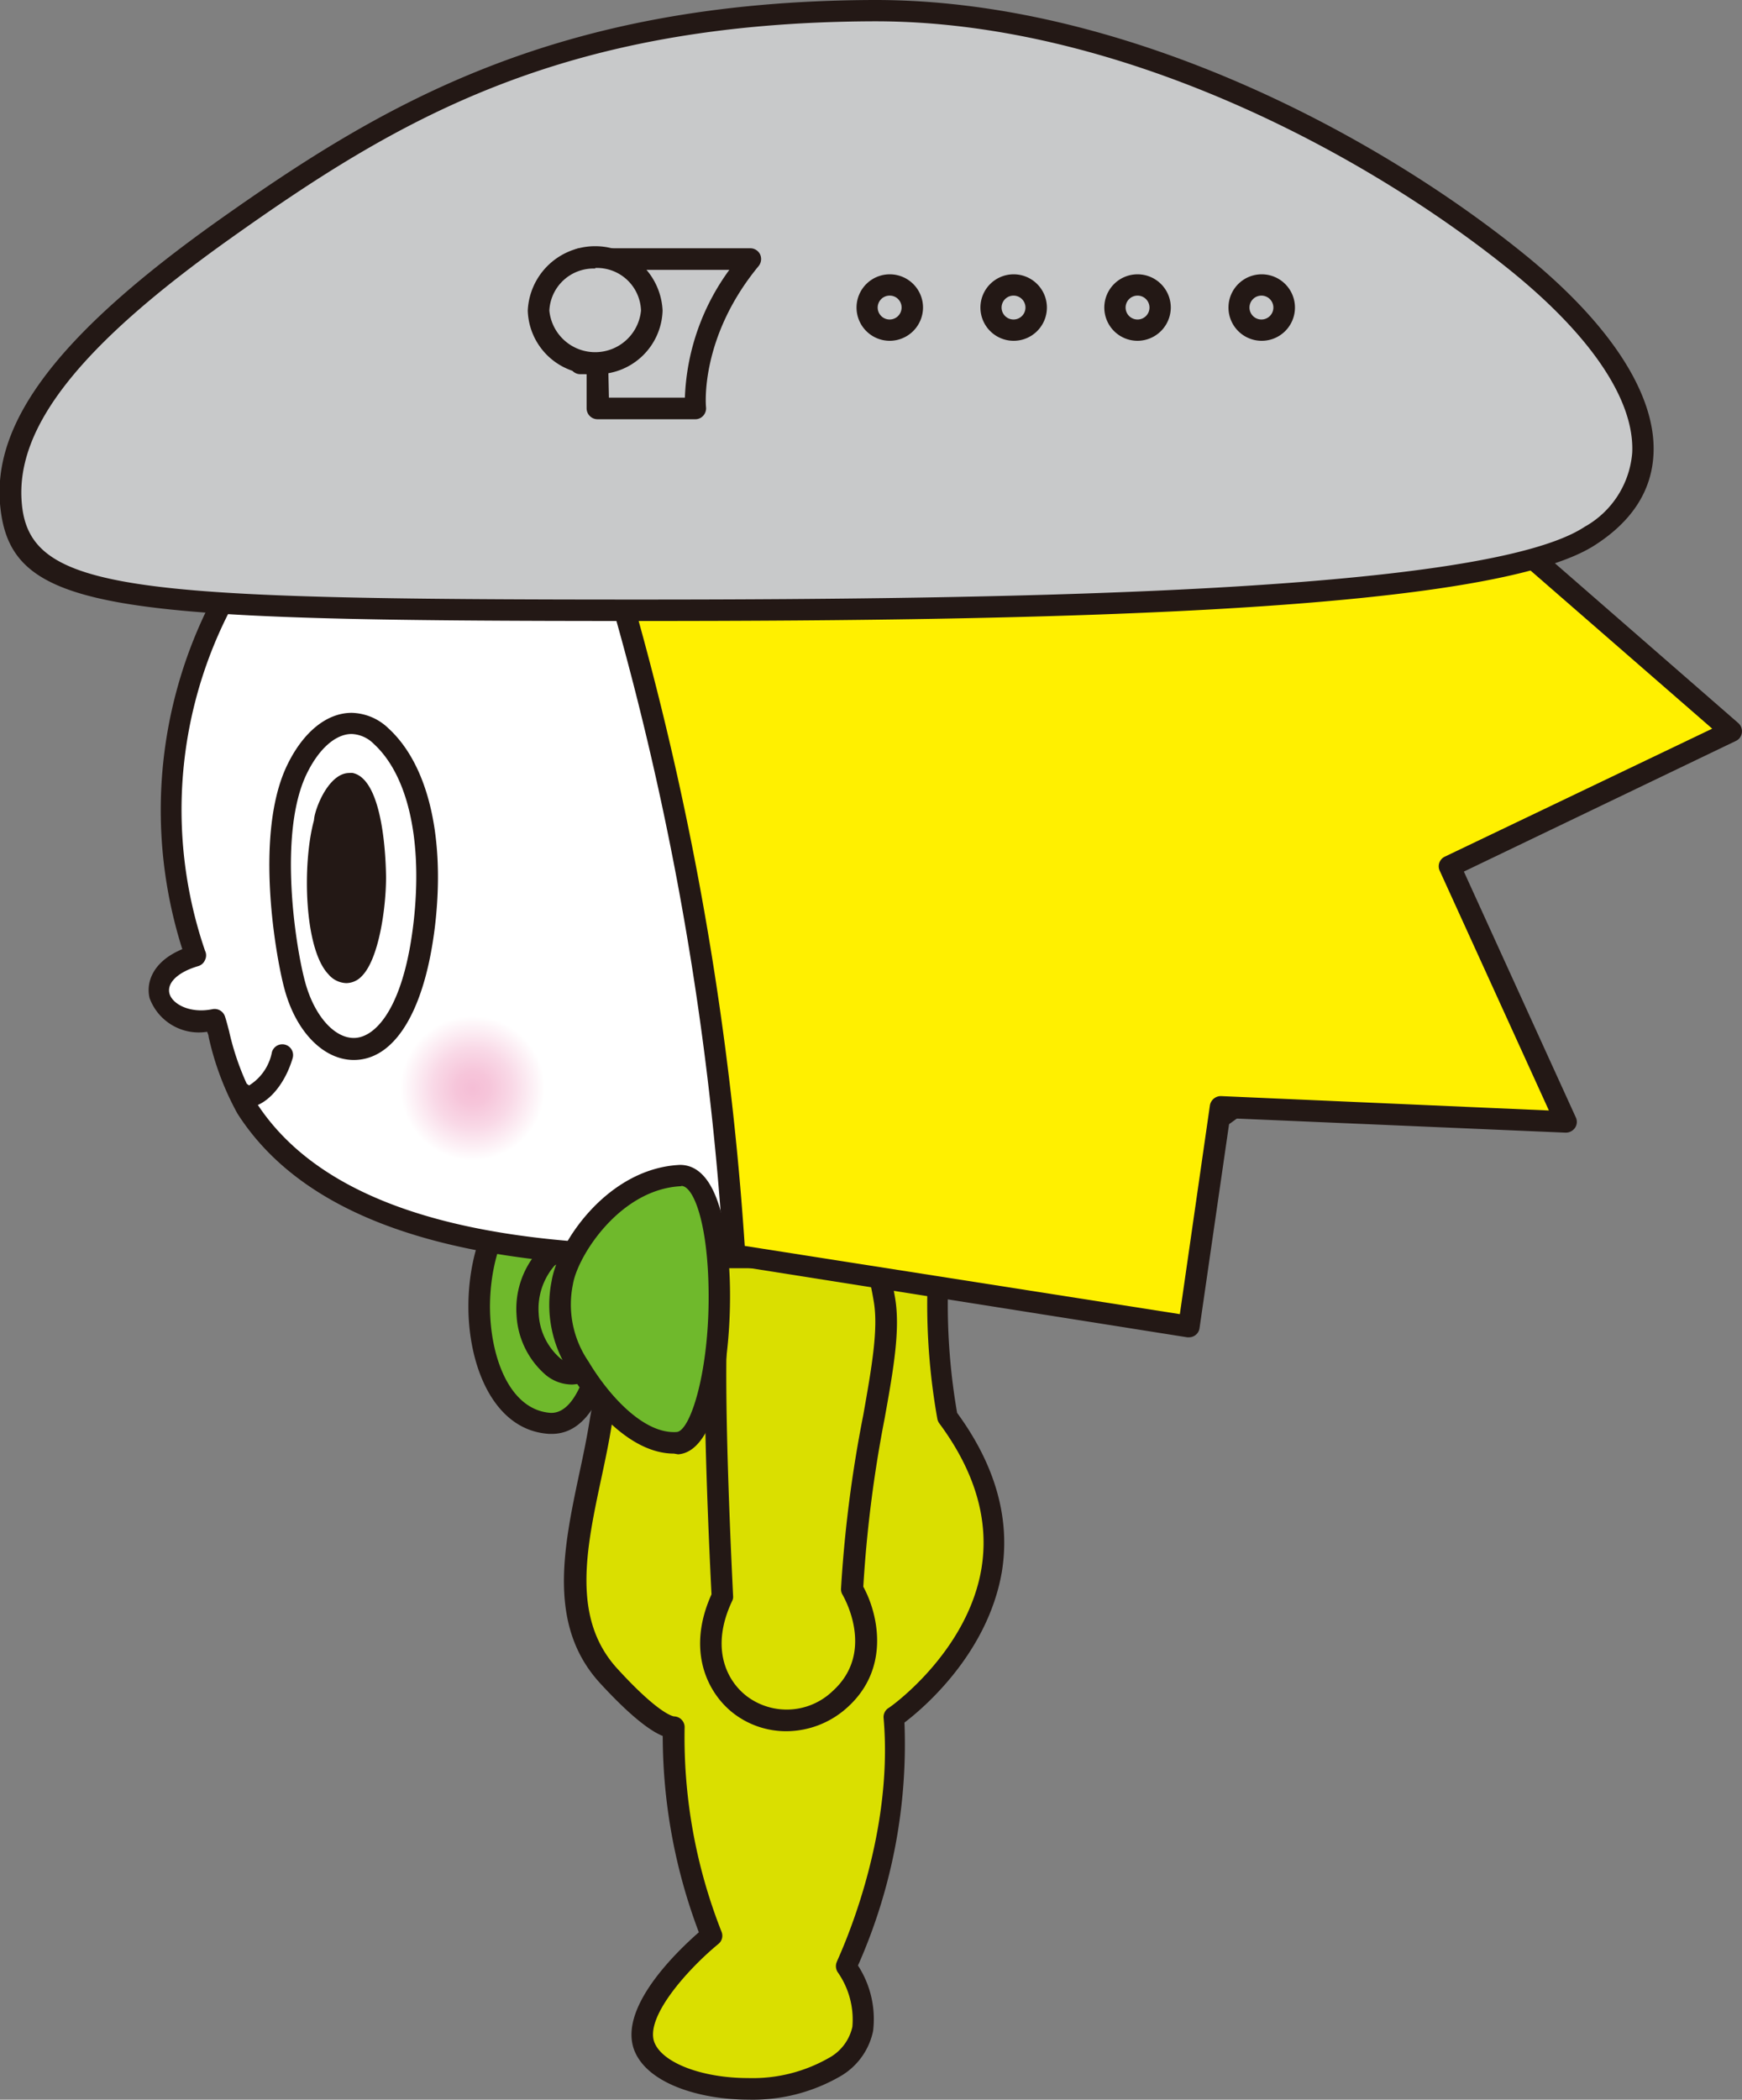 <svg xmlns="http://www.w3.org/2000/svg" xmlns:xlink="http://www.w3.org/1999/xlink" width="121.07" height="145.89" viewBox="0 0 121.07 145.89"><rect x="0" y="0" width="121.07" height="145.89" fill="#808080" stroke="none"/><defs><style>.cls-1{fill:#6fb92c;}.cls-2{fill:#231815;}.cls-3{fill:#dadf00;}.cls-4{fill:#fff;}.cls-5{fill:#fff000;}.cls-6{fill:#c8c9ca;}.cls-7{fill:url(#radial-gradient);}</style><radialGradient id="radial-gradient" cx="-201.78" cy="347.43" r="5.02" gradientTransform="translate(248.41 -263.44) rotate(2.3)" gradientUnits="userSpaceOnUse"><stop offset="0.01" stop-color="#f5bed6"/><stop offset="0.23" stop-color="#f6c5da"/><stop offset="0.55" stop-color="#f9d9e7"/><stop offset="0.93" stop-color="#fef9fb"/><stop offset="1" stop-color="#fff"/></radialGradient></defs><g id="レイヤー_2" data-name="レイヤー 2"><g id="text"><path class="cls-1" d="M42,89.94s.79-8.42-3.6-7.9c-6.66.78-6.82,16.44-.16,16.83,3.35.2,4-7.06,4-7.06"/><path class="cls-2" d="M38.36,99.63h-.19c-3.71-.22-5.49-4.38-5.61-8.42-.13-4.57,1.79-9.44,5.73-9.9a3.21,3.21,0,0,1,2.72.88c2.18,2.12,1.77,7.25,1.71,7.83a.75.75,0,1,1-1.49-.14c.13-1.37.15-5.24-1.26-6.62a1.71,1.71,0,0,0-1.51-.46c-3,.35-4.51,4.57-4.4,8.37.1,3.35,1.44,6.8,4.2,7,2.15.09,3-4.69,3.18-6.38a.75.75,0,1,1,1.49.13C42.86,92.68,42.17,99.63,38.36,99.63Z"/><path class="cls-2" d="M55.35,82.9c-.27,0,.15.15-.18.06C55.21,82.89,55.27,82.84,55.35,82.9Z"/><path class="cls-2" d="M49.6,92.33c.43.91-.05,2,.22,3,0,.11-.25,0-.19.22a7.68,7.68,0,0,1-.1,3.55l-.07-.06c-.05.21.19.47.16.7,0,0-.07-.07-.13,0,.14,0,.08.41.18.51-.05.09-.16.08-.22.2l.16.13c.39.36,0,.89.2,1.38,0,0-.06-.07-.1,0a17.46,17.46,0,0,1,.36,2.69c-.06,0-.16-.06-.22,0,.17,0,.22.31.26.55-.17.12.18.41.1.69l0,0c.19.2-.1.31.13.47l-.13.14c.25.08-.12.31,0,.47h0c.07.15,0,.24,0,.39l0,0c.08.35-.05.56.14.54-.15.13-.08-.34-.3-.13a19.92,19.92,0,0,1,.31,3.18.13.13,0,0,1,0,.06h0l-.12.3c-.12.09-.17.16-.25.16s-.12.42-.07.55c0,0-.12,0-.15.09s.15.29,0,.48c0-.1-.08-.14-.16-.13a1.7,1.7,0,0,1,0,.71s0-.09-.09-.1c.09.28-.11.46,0,.7l-.11-.1c-.15.36.23.12.13.43,0-.08-.08,0-.12-.07a8.63,8.63,0,0,1,.26,1,.05.05,0,0,0,0,0,2.3,2.3,0,0,0,.27.93c0,.13-.26.05-.12.35.18-.08.34.47.47.19.09.25.22.69.42.77-.15,0-.13.27-.29.1v.22c-.09,0-.09-.17-.15,0,.09.09.38.32.42.43.26.07.59,0,.86.22-.18,0-.09.25-.19.21a4.76,4.76,0,0,0,.64-.06c.1,0-.07.16.1.19,0,0,.1,0,.16-.06l.21.14c.1,0,.2.13.18.24s-.2,0-.11.09.24,0,.44.09v0c.12.1.42,0,.31-.12s0,.14-.12,0a.81.81,0,0,1,.56,0c-.07,0-.08.08-.12.13A2.56,2.56,0,0,1,54,119l.44-.09c0-.1-.12.19-.17.13a.89.89,0,0,0,.58,0,.68.68,0,0,1,.54,0s0-.14,0-.11c.18,0,.21.14.31.07,0,.08.14-.08.25-.14s.05,0,0,.08a1.75,1.75,0,0,1,.48-.27,1.83,1.83,0,0,1,.62-.26c0-.06.07-.26.16-.32l.05.13c.12,0,.26-.22.35-.13,0-.14-.11,0-.25.17s-.25.23-.17.13c.12.09.19-.38.25-.2.16-.13.22-.37.45-.39-.06,0,0,.26.11.15s.07-.13.14-.26l.06-.14c-.09-.1.17-.15,0-.19.1.06.21-.31.35-.14l.11.14c.08-.09,0-.26,0-.38s.07,0,.09,0c-.2-.18.17-.21.08-.43.21-.14.27-.5.48-.52,0-.2,0-.38.08-.55,0,0,0,.1,0,.13s.07-.15,0-.27c0,0,.2-.21.33-.34,0-.2-.2-.16-.28-.19.27-.13-.11-.5.12-.69,0,.06.13.27.19.11.26-.17-.19-.34-.08-.61l-.21.08c.12-.13-.17-.37.05-.37-.08-.08,0-.33-.18-.26.12-.48-.36-1-.09-1.38-.06-.05-.09-.22-.18-.15s.14.11.08.18-.09,0-.12,0,0-.26.18-.2c0-.34-.45-.16-.55-.53.09,0,.1-.07,0-.15h0l-.09-.36-.13-.22c.06-.28.22-.15.37-.15,0-.15,0-.33-.1-.41l.2-.16c-.15.12-.09-.13-.12-.2l0,.07c.07,0,0-.2,0-.29s-.14.19-.18.29c-.06-.08,0-.2-.1-.31.14,0,.12-.23.14-.35s-.12-.16-.11-.2,0-.22.13-.11-.08.1,0,.18c.06-.08.19-.06.11-.26s-.29,0-.18-.24c0,.07.09.09.14.15l.09-.24-.13,0s0,0,.06,0,0-.38-.17-.45c0-.13.12-.26.14-.37v0a.49.49,0,0,0,0-.47h0a.59.59,0,0,0,0-.38c.13-.18.51,0,.37-.25,0-.2-.2-.34-.3-.27.14-.36,0-.8.22-1.11-.05-.06-.09,0-.11-.15.12-.53,0-1.16.32-1.54,0,.16.13,0,.2,0-.09-.15.15-.14,0-.22s-.18,0-.25.12a1.73,1.73,0,0,1,.2-1c-.07.08-.1,0-.12-.07.18,0,.25-.18.21-.37l-.11,0,.13-.1c0-.07-.23-.11-.09-.27a.25.25,0,0,0,.13,0c-.06-.2-.18-.49,0-.67l.2-.13c0-.09-.08-.25-.16-.11.16-.32.22-.54.38-.62a4.06,4.06,0,0,1,0-2.16l.08,0c.12-.17-.13-.12,0-.24.07.08.2-.1.28.06.14-.25-.09-.36-.1-.54s0,.15-.09.09.15-.34,0-.41c.08,0,.2,0,.26.07l0-.17c.23-.16.28.5.56.33v-.15c.21-.11.14.42.26.07-.05-.18-.28-.35-.38-.22,0-.34-.38-.22-.31-.58.12-.08,0,.29.13.25s0-.35,0-.49c-.08.15-.24,0-.26-.12s.15.14.2-.11c-.09-.06-.13-.3-.23-.11-.21-.12.1-.25-.06-.41.17-.06.33.31.45,0-.16,0-.16-.37-.41-.25.06-.11.18-.1.27,0,.11-.14-.23-.41.08-.43L60.39,94c.06,0,.11-.1.2-.17s-.18-.44.06-.42c0,0,0-.33-.16-.23s.11.22-.12.3c.19-.11,0-.26-.07-.36h.1c0-.07,0-.21-.1-.25a.08.08,0,0,0,.14,0l-.14-.07c0-.24.25,0,.23-.3l.09.19s.12-.13.09-.25l-.37-.15c-.05-.13.14-.07,0-.19l.15.16s.23-.13.22-.33-.26-.31-.31-.1c0-.1,0-.25.15-.18-.06-.23-.13,0-.23-.15.08-.09.18-.36.3-.52l.23.19V91c.18.17.12-.1.31,0,0-.09-.05-.2-.1-.29-.27.3-.42-.28-.68-.17a.3.3,0,0,1,0-.13v0h0v.09h0l0,0a.7.7,0,0,1,.16-.13c.1-.08.16-.16-.08-.31-.05.08-.29-.06-.17.15,0-.23-.29-.1-.23-.38.15.17.22-.27.43,0-.09,0,0,.18,0,.22.08-.12.27,0,.22-.27s-.1-.33-.23-.27.06.21-.1.15c-.11-.27.09-.36-.19-.42.06.17-.08.25-.18.27L60,89.18h.1c0-.33-.2,0-.25-.36l.16-.2c.18,0,0,.47.29.35,0-.21-.19-.24-.16-.45l.08.13c0-.07.34-.25,0-.47-.13-.13-.11,0-.21,0a6.15,6.15,0,0,0-.34-.56c.21,0-.11-.34.17-.2a.62.62,0,0,0,.3.64c.2-.19,0,.26.3.26-.07-.26.16-.31.3-.4,0-.08-.1-.13-.14-.17s-.12.11-.26.16a.84.84,0,0,0-.42-.65c0-.12.18-.15.24,0a7.79,7.79,0,0,1-.41-1c-.11.3-.22-.3-.33-.07,0,.17-.05.39-.19.35s.1,0,.13-.11c-.18-.06.07-.28-.17-.29.22.22.28-.1.47-.14-.2-.15.13-.06,0-.26a7.68,7.68,0,0,1-.63-.5.8.8,0,0,0-.32-.44l-.44-.27c-.06-.16.14-.28,0-.4s0,.27-.19,0l0,0c-.09,0-.42-.36-.61-.12l.17-.17s-.11,0-.16,0,0-.15.09-.17c-.12-.2-.37-.12-.57-.15l.09.16c-.34,0-.53-.15-.87-.15l0-.13-.2.06c.06-.12-.12-.22-.23-.12l.55-.27c.14.1-.18.13-.1.28a.31.31,0,0,0,.44,0c-.12,0-.13,0-.23,0,0-.19.17-.16.29-.26-.07,0-.15-.07-.17,0a.66.66,0,0,1,.48,0c-.16,0,.05.13,0,.16.05-.15.27-.15.51,0s.52.08.79.28a1.37,1.37,0,0,1-.59.11c.13.16.19.09.32.24a.66.66,0,0,1,.55-.1l-.06.1c.23.08.33-.05.54.17a8.36,8.36,0,0,1,.88,1.13l-.09.08c.32,0,.45.55.66.75.11.48.51.93.4,1.23a7.92,7.92,0,0,1,.75,2.31l-.2-.11c.15.13-.08.12,0,.26.11-.2.22.17.35.26a2.16,2.16,0,0,0,.26,1.22l-.12,0c.26.31.09.73,0,1.18,0,.06-.17.14-.17.27.19.23.17.36.27.72a2.58,2.58,0,0,1-.22.91,17,17,0,0,1-.16,2.84l-.15,0a19.74,19.74,0,0,1-.31,2.84l-.23-.12c-.11.23,0,.56.15.53-.11.23,0,.63-.21.75s.06.32.07.53a3.33,3.33,0,0,0-.21,1.15l0-.12c0-.06-.14-.08-.18,0s-.16.63.15.5c-.25.47,0,1.18-.3,1.64.08,0,.08.09.13.15-.05.44-.27.88-.18,1.24,0,.07-.12-.12-.15.06s.11,0,.13.14a18.29,18.29,0,0,1-.29,2.08,13.68,13.68,0,0,1,0,1.92l-.14-.57a9.19,9.19,0,0,1,.71,1.66h-.06c.35.35,0,1,.42,1.27,0,.11,0,.4-.1.33.2.33-.06,1,.08,1.46a.34.34,0,0,0,0-.13,7.74,7.74,0,0,1-.35,1.46c0-.06,0-.16,0-.19-.18.16.07.55-.23.56a.07.07,0,1,0,.12.06,8.44,8.44,0,0,1-2.15,2.87c-.72.32-.27-.34-.74.17-.08,0,0,.11,0,.07-.22.2-.53-.08-.63.14.14.12-.07.14,0,.24-.55.08-.68-.06-1,.19V120a1.42,1.42,0,0,1-.71.31,3.07,3.07,0,0,0-.7.26,6.52,6.52,0,0,1-3.91-1.24,6,6,0,0,1-2.33-3.42,8.4,8.4,0,0,1,.71-5.49l-.12.61c0-.66,0-1.33,0-2a1.43,1.43,0,0,0,.09-1.18s.05.06.08,0c-.19,0,0-.42-.22-.47,0-.85-.08-1.63-.12-2.51,0,.14.19.2.17,0l-.13-.17.05,0c0-.11-.13-.23-.19-.11-.27-2.2.11-4.38,0-6.54a11,11,0,0,0,0-1.8A17.73,17.73,0,0,0,49,91.37,1.32,1.32,0,0,1,49.6,92.33Z"/><path class="cls-2" d="M55.68,82.88c.06.1.25.17.09.29C55.76,83.08,55.66,83,55.68,82.88Z"/><path class="cls-2" d="M59.35,86s0,.08,0,.1-.13,0-.11-.11S59.3,86,59.35,86Z"/><path class="cls-2" d="M59.82,87.05c-.08,0-.24-.2-.32-.32S59.83,87,59.82,87.05Z"/><path class="cls-2" d="M59.85,88.23c0,.12-.09.1-.12,0S59.8,88.22,59.85,88.23Z"/><path class="cls-2" d="M60.07,88.25a.25.25,0,0,1,0,.21C60.1,88.44,59.92,88.27,60.07,88.25Z"/><path class="cls-2" d="M60.32,90.69c0,.06.09.19,0,.26C60.38,90.87,60.19,90.65,60.32,90.69Z"/><path class="cls-2" d="M60.54,91.9s0,.06,0,.1-.1,0-.11-.06Z"/><polygon class="cls-2" points="59.5 113.85 59.46 113.74 59.55 113.75 59.5 113.85"/><path class="cls-2" d="M53.82,118.8c-.12,0-.06-.1-.08-.12S53.69,118.78,53.82,118.8Z"/><polygon class="cls-2" points="49.99 116.17 50 116.2 49.84 116.26 49.99 116.17"/><path class="cls-3" d="M58.57,80.87c-6.69,0-15.21,7.83-16.83,18-1,6.11-3.72,12.92.58,17.62,3.6,3.92,4.54,3.52,4.54,3.52a36.87,36.87,0,0,0,2.62,14.48s-6,4.92-4.61,7.83,9,3.92,13.12,1.34.81-7,.81-7,4.06-8.32,3.31-17.3c0,0,12.74-8.71,3.74-20.85C63.79,88.18,68,80.87,58.57,80.87Z"/><path class="cls-2" d="M52,145.89h0c-3.14,0-6.79-1-7.84-3.25-1.39-3,2.94-7.09,4.41-8.38a38.66,38.66,0,0,1-2.51-13.64c-1-.4-2.47-1.62-4.32-3.63-3.71-4-2.58-9.41-1.48-14.6.26-1.2.52-2.45.71-3.63,1.7-10.67,10.68-18.64,17.57-18.64,7.25,0,7.29,4.28,7.34,9.7a44,44,0,0,0,.64,8.35c2.68,3.66,3.72,7.4,3.1,11.1-1,5.65-5.44,9.42-6.76,10.42a37.89,37.89,0,0,1-3.23,16.88,6.84,6.84,0,0,1,1.05,4.55,4.74,4.74,0,0,1-2.32,3.17A12.16,12.16,0,0,1,52,145.89Zm-5.17-26.63a.75.75,0,0,1,.75.81,36.81,36.81,0,0,0,2.57,14.16.73.73,0,0,1-.22.84c-2.14,1.76-5.23,5.2-4.41,6.93.64,1.39,3.37,2.39,6.48,2.39A10.67,10.67,0,0,0,57.59,143a3.26,3.26,0,0,0,1.65-2.17,5.73,5.73,0,0,0-1-3.77.76.76,0,0,1-.07-.77c0-.08,4-8.26,3.24-16.92a.75.75,0,0,1,.32-.68c.06,0,5.5-3.84,6.48-9.7.55-3.33-.43-6.72-2.92-10.08a.83.83,0,0,1-.14-.3,45.36,45.36,0,0,1-.7-8.8c0-5.47-.07-8.21-5.84-8.21-6.29,0-14.5,7.43-16.09,17.37-.19,1.22-.46,2.49-.72,3.71-1.07,5-2.08,9.8,1.12,13.28,2.66,2.91,3.7,3.25,3.88,3.29Z"/><path class="cls-1" d="M37.94,87.44c1.05-1.18,4.58-.63,5.21-.42s1,7.51,0,7.51-3.2,1.76-4.76.41A5.37,5.37,0,0,1,37.94,87.44Z"/><path class="cls-2" d="M39.79,96.2a2.86,2.86,0,0,1-1.89-.69,5.89,5.89,0,0,1-2-4.13,6.07,6.07,0,0,1,1.49-4.44,4.15,4.15,0,0,1,3.16-1,11.1,11.1,0,0,1,2.84.35c1.42.47,1.14,6.55,1,7.32-.06.41-.27,1.65-1.24,1.65a4.06,4.06,0,0,0-1,.31A6.51,6.51,0,0,1,39.79,96.2Zm.75-8.74a3.15,3.15,0,0,0-2,.48,4.58,4.58,0,0,0-1.1,3.34,4.38,4.38,0,0,0,1.49,3.09c.67.58,1.77.21,2.73-.17a5.76,5.76,0,0,1,1.22-.4,17.58,17.58,0,0,0-.16-6.13A11.18,11.18,0,0,0,40.54,87.46Z"/><path class="cls-3" d="M55.17,83.22c3,0,5.21,1,6.26,7,.71,4-1.77,10.37-2.23,20.17,0,0,2.66,4.45-.83,7.62-4.3,3.92-11.35-.39-8.17-7.12,0,0-.75-14.41-.36-19.49"/><path class="cls-2" d="M54.63,120.29a6,6,0,0,1-3.57-1.18c-1.87-1.39-3.39-4.39-1.61-8.33-.09-1.77-.73-14.58-.36-19.4a.73.73,0,0,1,.81-.69.75.75,0,0,1,.69.8c-.39,5,.36,19.26.36,19.4a.63.63,0,0,1-.07.36c-1.51,3.2-.43,5.53,1.08,6.65a4.61,4.61,0,0,0,5.91-.4c3-2.71.78-6.52.69-6.69a.74.74,0,0,1-.11-.41A89.79,89.79,0,0,1,60,98.31c.59-3.34,1.06-6,.72-7.92-1-5.94-3.11-6.42-5.52-6.42a.75.75,0,1,1,0-1.5c3.4,0,5.9,1.3,7,7.66.39,2.21-.1,5-.72,8.44A88.93,88.93,0,0,0,60,110.25c1,1.82,1.92,5.63-1.08,8.36A6.34,6.34,0,0,1,54.63,120.29Z"/><path class="cls-4" d="M21.7,33.59C7.22,47.68,12.82,64.87,13.61,66.38c-4.49,1.31-2.42,5.23,1.35,4.45.4,1.29,1,4.16,2.23,6.11,7,10.91,25.65,10.27,34.21,10.42,13.45.23,35.27-6.32,41-17.94,3.41-6.88,7.67-22.92,4.32-30.11"/><path class="cls-2" d="M52.08,88.12h-.69l-2,0c-9.15-.09-26.19-.26-32.89-10.75a19.88,19.88,0,0,1-2-5.33c0-.12-.07-.24-.1-.35a3.64,3.64,0,0,1-4-2.33c-.27-1.08.2-2.55,2.27-3.41a31.88,31.88,0,0,1,8.53-32.87.75.75,0,1,1,1.05,1.07,30.2,30.2,0,0,0-8,31.91.72.72,0,0,1,0,.64.73.73,0,0,1-.48.43c-1.39.41-2.16,1.14-2,1.87s1.39,1.45,3,1.12a.76.76,0,0,1,.87.52c.09.27.18.62.28,1a18.55,18.55,0,0,0,1.86,4.92c6.26,9.8,22.76,10,31.63,10l2,0c13.11.22,34.79-6.33,40.34-17.53,3.25-6.54,7.59-22.42,4.32-29.45a.76.76,0,0,1,.37-1,.75.75,0,0,1,1,.37c3.52,7.56-.88,23.79-4.33,30.75C87.16,81.72,65.37,88.12,52.08,88.12Z"/><path class="cls-5" d="M96.38,30l23.94,20.85L100.75,60.2,108.84,78l-24-1-2.2,15.26L51,87.21s-.66-23.75-10.11-52.93"/><path class="cls-2" d="M82.63,92.92h-.11l-31.6-5a.73.73,0,0,1-.63-.72A211.29,211.29,0,0,0,40.22,34.51a.75.75,0,0,1,1.43-.46A216.1,216.1,0,0,1,51.76,86.57L82,91.31,84.09,76.8a.77.77,0,0,1,.77-.64l22.79,1-7.58-16.64a.74.74,0,0,1,.35-1L119,50.63,95.89,30.52a.75.75,0,0,1-.07-1.06.76.76,0,0,1,1.06-.07l23.93,20.85a.75.75,0,0,1,.25.67.72.72,0,0,1-.41.57l-18.91,9.08,7.78,17.08a.73.73,0,0,1-.06.73.78.78,0,0,1-.65.33l-23.33-1L83.37,92.27a.72.72,0,0,1-.29.5A.74.74,0,0,1,82.63,92.92Z"/><path class="cls-6" d="M.77,35C.38,30.19,3.58,24.53,15.59,16,26.42,8.27,38.18.83,60.67.74,77.42.68,94.73,9.63,105.24,18.05c9.15,7.33,11.92,14.8,5.31,19.16-6.83,4.51-36.47,5.19-66.11,5.19C7.82,42.4,1.33,41.72.77,35Z"/><path class="cls-2" d="M44.44,43.15C7.31,43.15.65,42.55,0,35c-.47-5.8,4.19-11.87,15.13-19.65C26.46,7.32,38.45.09,60.67,0h.18c17,0,34.31,9,44.85,17.47,6.14,4.91,9.41,9.9,9.22,14.05-.11,2.53-1.45,4.65-4,6.31C103.87,42.51,73.35,43.15,44.44,43.15ZM60.85,1.48h-.18C38.86,1.57,27.55,8.37,16,16.58,5.56,24,1.08,29.69,1.51,34.91,2,41.12,9,41.66,44.44,41.66c27,0,58.9-.57,65.7-5.06a6.48,6.48,0,0,0,3.3-5.15c.17-3.66-2.91-8.21-8.67-12.82C94.43,10.34,77.46,1.48,60.85,1.48Z"/><path class="cls-6" d="M52.15,18H40.33v7.27h1.19v3.11h6.8S47.75,23.32,52.15,18Z"/><path class="cls-2" d="M48.32,29.13h-6.8a.76.76,0,0,1-.75-.75V26h-.44a.75.75,0,0,1-.75-.75V18a.75.75,0,0,1,.75-.75H52.15a.76.76,0,0,1,.68.43.78.78,0,0,1-.1.8c-4.13,5-3.67,9.77-3.66,9.82a.77.77,0,0,1-.19.58A.73.73,0,0,1,48.32,29.13Zm-6-1.5h5.28a16,16,0,0,1,3.09-8.88H41.08v5.77h.44a.75.75,0,0,1,.75.75Z"/><path class="cls-6" d="M63.4,21.37a1.57,1.57,0,0,1-3.13,0,1.57,1.57,0,1,1,3.13,0Z"/><path class="cls-2" d="M61.84,23.68a2.31,2.31,0,1,1,2.31-2.31A2.32,2.32,0,0,1,61.84,23.68Zm0-3.14a.83.83,0,1,0,.82.83A.82.82,0,0,0,61.84,20.54Z"/><path class="cls-6" d="M72,21.37a1.56,1.56,0,1,1-1.56-1.57A1.56,1.56,0,0,1,72,21.37Z"/><path class="cls-2" d="M70.45,23.68a2.31,2.31,0,1,1,2.31-2.31A2.31,2.31,0,0,1,70.45,23.68Zm0-3.14a.83.83,0,1,0,.82.83A.83.83,0,0,0,70.45,20.54Z"/><path class="cls-6" d="M80.63,21.37a1.57,1.57,0,1,1-1.57-1.57A1.56,1.56,0,0,1,80.63,21.37Z"/><path class="cls-2" d="M79.06,23.68a2.31,2.31,0,1,1,2.31-2.31A2.32,2.32,0,0,1,79.06,23.68Zm0-3.14a.83.83,0,1,0,.83.83A.83.83,0,0,0,79.06,20.54Z"/><path class="cls-6" d="M89.24,21.37a1.57,1.57,0,1,1-1.57-1.57A1.56,1.56,0,0,1,89.24,21.37Z"/><path class="cls-2" d="M87.67,23.68A2.31,2.31,0,1,1,90,21.37,2.31,2.31,0,0,1,87.67,23.68Zm0-3.14a.83.83,0,1,0,.83.83A.83.83,0,0,0,87.67,20.54Z"/><path class="cls-6" d="M45.3,21.54a3.94,3.94,0,0,1-7.87,0,3.94,3.94,0,0,1,7.87,0Z"/><path class="cls-2" d="M41.37,26a4.56,4.56,0,0,1-4.69-4.42,4.69,4.69,0,0,1,9.37,0A4.56,4.56,0,0,1,41.37,26Zm0-7.34a3.07,3.07,0,0,0-3.19,2.92,3.2,3.2,0,0,0,6.37,0A3.06,3.06,0,0,0,41.37,18.62Z"/><path class="cls-1" d="M40.25,95c1.17,2,3.92,5.48,6.84,5.27,3.54-.26,4.13-18.76.21-18.58-4.59.21-7.83,5.09-8.22,7.44A7.74,7.74,0,0,0,40.25,95Z"/><path class="cls-2" d="M46.84,101h0c-3.67,0-6.67-4.69-7.23-5.63A8.43,8.43,0,0,1,38.34,89c.45-2.69,3.91-7.83,8.92-8.06h0c2.77,0,3.35,5,3.46,8,.16,4.57-.67,11.91-3.59,12.11Zm.51-18.58c-4.26.19-7.21,4.86-7.53,6.81a7,7,0,0,0,1.08,5.37c1.39,2.33,3.83,5.06,6.13,4.9,1-.07,2.41-4.64,2.2-10.57C49.08,84.68,48.15,82.4,47.35,82.4Z"/><path class="cls-2" d="M17.22,76.92a1.35,1.35,0,0,1-.91-.34.75.75,0,0,1,1-1.16,3.5,3.5,0,0,0,1.59-2.32.75.75,0,0,1,1.44.42c-.5,1.7-1.56,3-2.64,3.34A1.65,1.65,0,0,1,17.22,76.92Z"/><path class="cls-7" d="M37.85,75.8A5,5,0,1,1,33,70.59,5,5,0,0,1,37.85,75.8Z"/><path class="cls-4" d="M26.49,51.17c-1.95-1.79-4.31-.78-5.81,2.23-2.22,4.46-.82,12.87-.18,15.15,1.68,6,7.88,7.06,9-4.9C30.05,58.44,29.15,53.62,26.49,51.17Z"/><path class="cls-2" d="M24.59,73.65h0c-2.08,0-4-1.92-4.81-4.9-.54-1.93-2.21-10.81.23-15.69,1.11-2.24,2.73-3.53,4.43-3.53A3.8,3.8,0,0,1,27,50.61c2.67,2.45,3.87,7.23,3.3,13.11C29.68,69.94,27.56,73.65,24.59,73.65ZM24.44,51c-1.1,0-2.25,1-3.09,2.7-2.06,4.14-.81,12.16-.12,14.62.64,2.27,2,3.8,3.36,3.8,1.56,0,3.59-2.24,4.21-8.57.52-5.41-.51-9.74-2.82-11.86A2.29,2.29,0,0,0,24.44,51Z"/><path class="cls-2" d="M24.37,54.41c-.65-.14-1.47,1.11-1.79,2.28,0,.13-.06.3-.09.49-.79,2.9-.6,8.53.84,10,1.78,1.88,2.82-3.23,2.8-6.23C26.11,58.75,25.65,54.68,24.37,54.41Z"/><path class="cls-2" d="M24.07,68.31h0a1.69,1.69,0,0,1-1.25-.62C21.13,65.92,21,60,21.82,57a2.61,2.61,0,0,1,.08-.46c.31-1.15,1.2-2.83,2.37-2.83a1,1,0,0,1,.25,0c2.15.47,2.3,6.13,2.31,7.25,0,2.14-.5,5.67-1.68,6.86A1.5,1.5,0,0,1,24.07,68.31ZM22.75,60.6c-.09,2.62.33,5.33,1.08,6.13a.59.59,0,0,0,.24.18c.53-.21,1.38-3,1.36-5.93,0-3.17-.74-5.72-1.21-5.89a4,4,0,0,0-1,1.79c0,.09,0,.23-.06.38a12.76,12.76,0,0,0-.35,1.91.66.66,0,0,1,.46.65h-.08l-.13,0h.21A.83.83,0,0,1,22.75,60.6Z"/></g></g></svg>